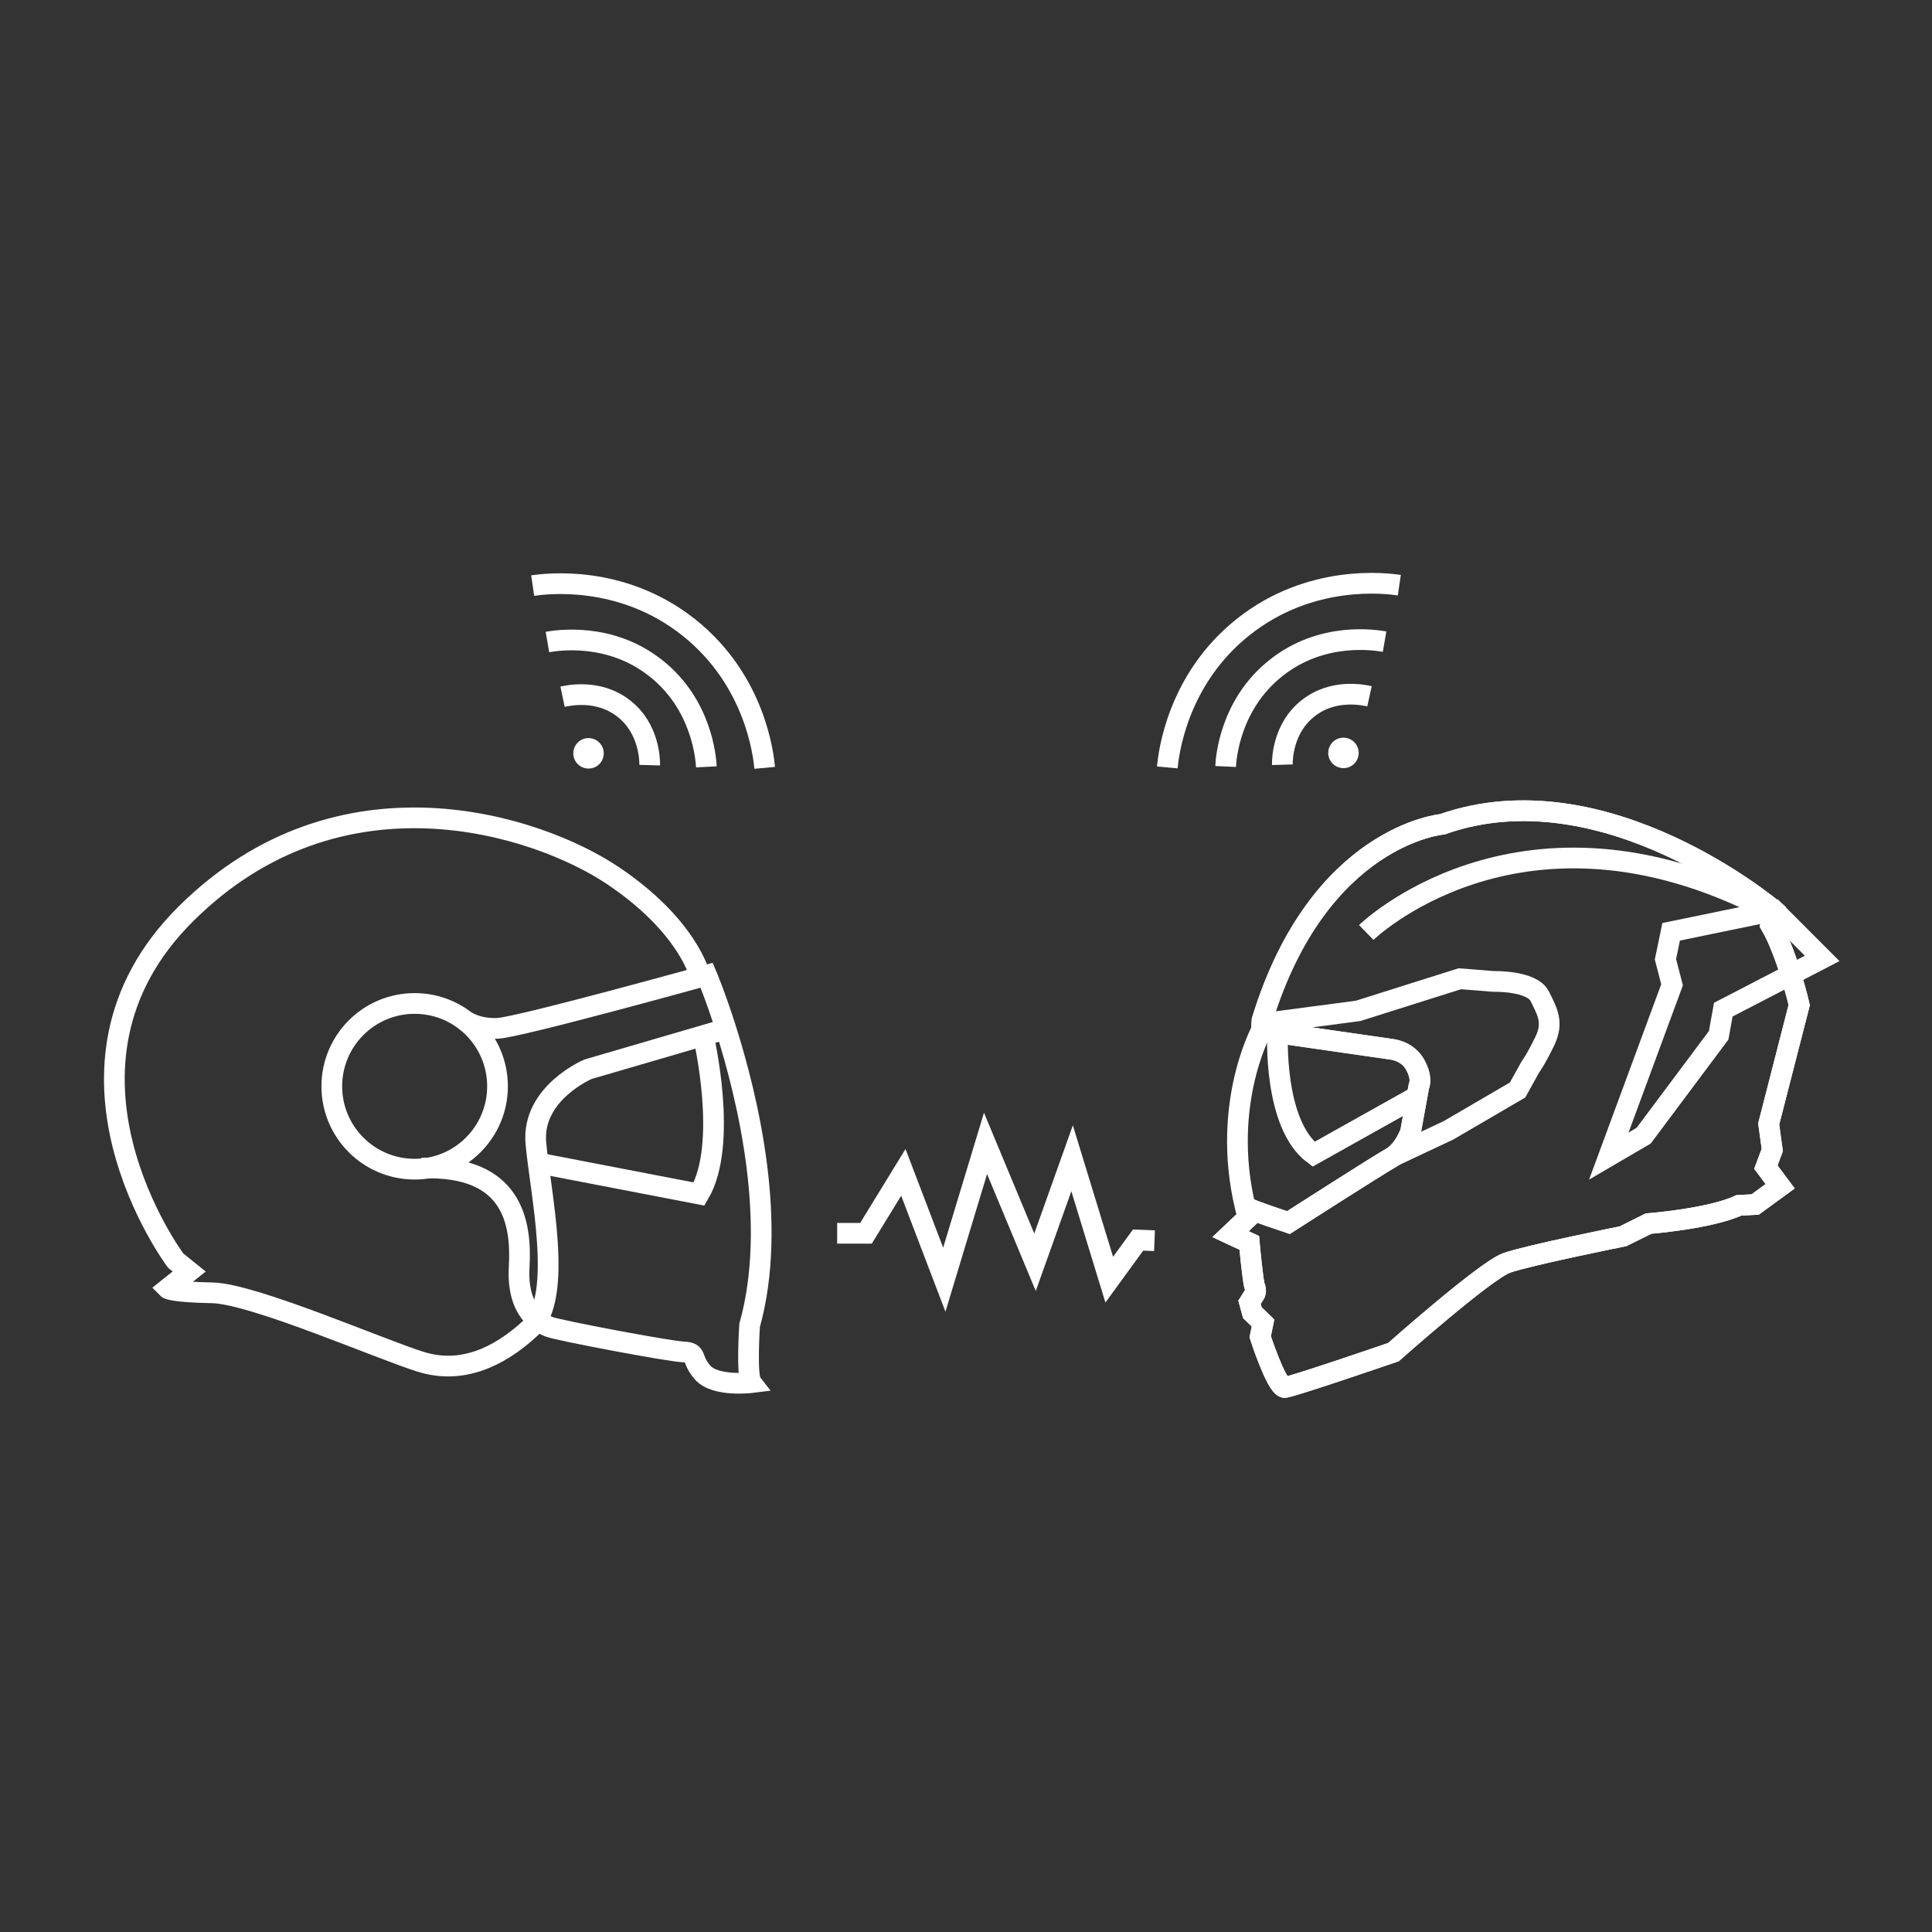 <?xml version="1.0" encoding="UTF-8"?><svg xmlns="http://www.w3.org/2000/svg" viewBox="0 0 374 374"><rect x="0" y="0" width="374" height="374" fill="#333333" stroke="none"/><defs><style>.cls-1{fill:none;stroke:#fff;stroke-miterlimit:10;stroke-width:4.01px;}.cls-2{fill:#fff;stroke-width:0px;}</style></defs><g id="integrali"><path class="cls-1" d="M244.18,199.49l25.16,3.63s3.08.24,4.6,2.97c1.52,2.73.73,4.18.73,4.18l-1.62,8.88s-1.21,3.56-3.8,5.01-19.84,12.51-19.84,12.51c0,0-7.26-2.42-7.57-2.73s-.24,1.76-.24,1.76l-3.39,3.21,3.63,1.69s.66,7.33,1.04,8.4c.41,1.04,0,1.52,0,1.52l-1,1.59.55,2,2.07,2-.55,2.66s3.01,9.33,4.67,9.82c.69.17,21.12-6.84,21.12-6.84,0,0,17.87-15.87,21.95-17.28,4.08-1.45,22.5-5.15,22.5-5.15l4.94-2.45s11.89-.93,17.49-3.53l3.15-.17,4.84-3.53-2.77-3.7,1.24-3.32-.69-5.05,5.91-23.02s-2.32-9.95-5.53-15.48l.69-2.77s-32.7-27.86-64.26-16.73c0,0-23.88,2.07-34.88,37.92l-.14,1.97"/><path id="SVGID" class="cls-1" d="M244.18,199.49l25.16,3.63s3.08.24,4.6,2.97c1.52,2.73.73,4.18.73,4.18l-1.62,8.88s-1.21,3.56-3.8,5.01-19.84,12.51-19.84,12.51c0,0-7.26-2.42-7.57-2.73s-.24,1.76-.24,1.76l-3.39,3.21,3.63,1.69s.66,7.33,1.04,8.4c.41,1.04,0,1.52,0,1.52l-1,1.59.55,2,2.07,2-.55,2.66s3.01,9.33,4.67,9.82c.69.17,21.12-6.84,21.12-6.84,0,0,17.87-15.87,21.95-17.28,4.08-1.45,22.5-5.15,22.5-5.15l4.94-2.45s11.89-.93,17.49-3.53l3.15-.17,4.84-3.53-2.77-3.7,1.24-3.32-.69-5.05,5.91-23.02s-2.32-9.95-5.53-15.48l.69-2.77s-32.7-27.86-64.26-16.73c0,0-23.88,2.07-34.88,37.92l-.14,1.97"/><path class="cls-1" d="M247.32,199.97s-.9,17.59,6.95,23.47l20.01-11.2"/><path class="cls-1" d="M264.48,180.51s28.79-28.07,74.87-5.88"/><path class="cls-1" d="M269.82,223.79l10.58-4.98,13.38-7.81,2.49-4.49s.93-1.18,2.73-4.87c1.8-3.66.59-5.7-.93-8.78-1.56-3.08-8.95-2.87-8.95-2.87l-6.53-.52-19.7,6.22-17.82,2.35"/><polygon class="cls-1" points="323.5 180.38 322.4 185.7 323.68 190.64 311.44 223.79 318.18 219.85 332.7 200.42 333.6 195.45 352.74 185.53 343.48 176.26 323.5 180.38"/><path class="cls-1" d="M244.18,199.49s-8.4,15.41-2.59,36.22"/></g><g id="simboli"><path class="cls-1" d="M103.12,113.36c2.45-.36,17.15-2.28,30.21,8.09,12.89,10.23,14.47,24.72,14.7,27.19"/><path class="cls-1" d="M105.97,124.28c1.74-.3,12.1-2.01,21.03,5.11,8.85,7.01,9.65,17.32,9.74,19.06"/><path class="cls-1" d="M108.9,134.87c1-.21,6.98-1.59,11.91,2.34,4.85,3.81,4.99,9.87,4.96,10.91"/><circle class="cls-2" cx="113.93" cy="145.83" r="2.95"/><path class="cls-1" d="M225.97,148.56c.23-2.47,1.82-16.96,14.7-27.19,13.06-10.37,27.76-8.45,30.21-8.09"/><path class="cls-1" d="M237.26,148.38c.08-1.74.89-12.05,9.74-19.06,8.93-7.13,19.29-5.41,21.03-5.11"/><path class="cls-1" d="M248.24,148.04c-.03-1.03.1-7.09,4.96-10.91,4.93-3.93,10.9-2.56,11.91-2.34"/><circle class="cls-2" cx="260.07" cy="145.75" r="2.95"/><polyline class="cls-1" points="223.49 240.18 220.31 240.05 214.73 247.72 207.54 224.22 200.36 244.35 190.78 221.34 182.8 247.72 174.87 226.95 167.64 238.74 162.06 238.74"/></g><g id="jet"><circle class="cls-1" cx="80.27" cy="210.29" r="16.04"/><path class="cls-1" d="M81.65,226.12c17.68-.64,19.35,10.62,18.85,19.19-.49,8.61,4.1,10.92,5.92,11.57,1.78.68,22.8,4.67,25.79,4.82,3,.15,1.33,1.14,3.79,3.98,2.47,2.84,9.45,1.97,9.45,1.97-.99-1.29-.34-11.08-.34-11.08,5.5-19.65-.3-43.85-4.59-57.39-2.01-6.37-3.72-10.39-3.72-10.39,0,0-36.34,10.09-40.47,10.28-4.17.15-6.3-1.52-6.3-1.52"/><path class="cls-1" d="M135.47,188.8s-2.28-9.56-16.84-19.31c-14.53-9.75-52.73-22.34-82.66,7.43-29.93,29.74-1.97,67.1-1.97,67.1l2.62,2.12-4.13,3.3s.68.68,8.61.83c7.93.15,32.89,11.08,40.47,13.39,7.59,2.31,14.72-.64,21.17-6.6,6.45-5.96,1.82-26.25.99-35.85-.8-9.6,10.09-14.22,10.09-14.22l26.63-7.78"/><path class="cls-1" d="M104.41,225.18l30.92,5.96c5.77-9.75.83-30.57.83-30.57"/></g></svg>